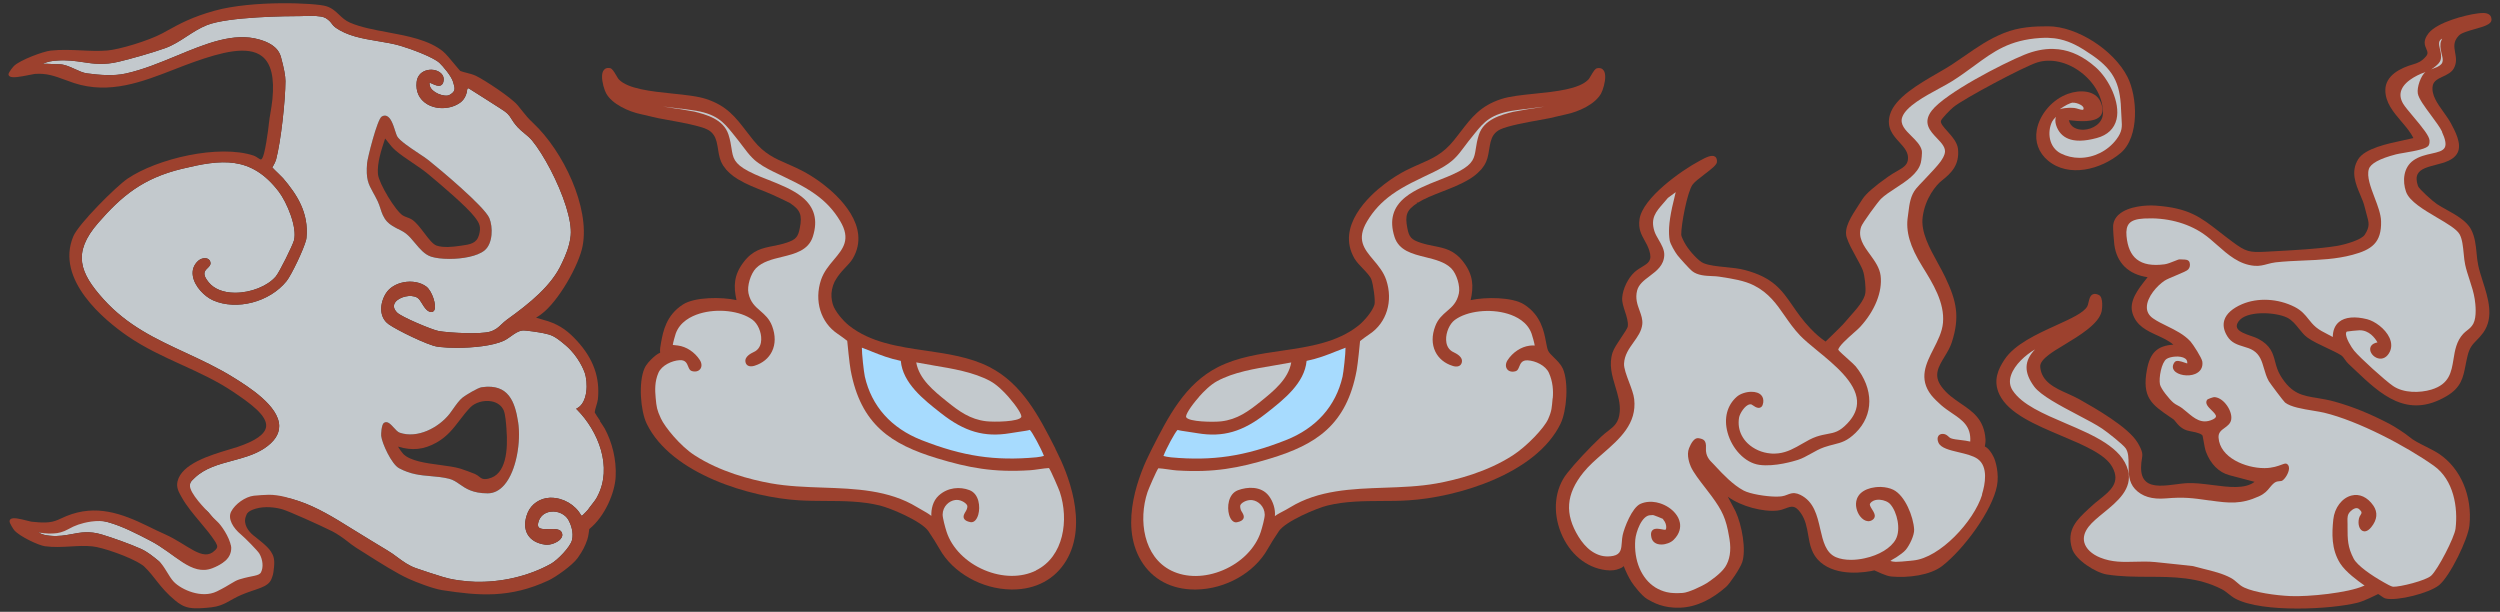 <?xml version="1.0" encoding="UTF-8"?>
<svg id="Layer_1" xmlns="http://www.w3.org/2000/svg" version="1.1" viewBox="0 0 463.03 113.308">
  <rect x="0" y="0" width="463.03" height="113.308" fill="#333333" stroke="none"/>
  <!-- Generator: Adobe Illustrator 29.7.0, SVG Export Plug-In . SVG Version: 2.1.1 Build 138)  -->
  <path d="M136.679,33.021h0Z" style="fill: #fff;"/>
  <polygon points="136.679 33.021 136.679 33.021 136.679 33.021 136.679 33.021" style="fill: #fff;"/>
  <path d="M458.366,5.382c1.65-.46,3.07-.86,3.09-1.72,0-.38-.11-.69-.35-.9-.56-.5-1.6-.36-2.33-.26-2.14.28-7.36,1.6-8.98,3.66-1.08,1.38-.7,2.22-.41,2.9.23.52.38.86-.07,1.39-.82.96-1.54,1.22-2.32,1.45-2.36.67-5.18,2.04-5.2,4.77-.02,2.32,1.5,4.1,2.97,5.83.88,1.03,1.71,2.01,2.22,3.07-.49.12-1.08.25-1.75.39-3.04.64-7.2,1.53-8.45,3.5-1.46,2.32-.49,4.61.37,6.64.34.79.65,1.53.81,2.24.13.56.26,1.03.38,1.44.42,1.48.62,2.16-.36,3.69-.61.96-3.64,1.82-5.12,2.07-3.26.54-7.96.8-11.739,1l-1.45.08c-3.09.17-3.72-.01-6.12-1.78-.91-.67-1.71-1.3-2.45-1.87-3.57-2.78-5.72-4.46-11.889-4.89-1.69-.12-5.01.1-6.76,1.63-.67.59-1.03,1.31-1.08,2.15-.04.58.15,2.83.22,3.43.44,3.41,2.63,5.54,6.17,6.05-.1.12-.2.25-.3.38-1.42,1.79-3.18,4.03-2.51,6.26.71,2.37,2.68,3.26,4.57,4.13,1.05.48,2.13.97,3.01,1.72-2.95.2-4.29,1.48-4.88,4.54-1.01,5.27.88,6.56,4.33,8.91l.56.38c.1.07.23.23.38.42.48.6,1.2,1.51,2.62,1.76,1.81.31,2.23.6,2.4.84.03.08.1.49.16.86.13.75.29,1.69.46,2.12.86,2.3,2.41,3.85,4.38,4.36l4.63,1.22c-1.77,1.38-4.81.98-7.75.6-1.67-.21-3.38-.44-4.9-.35-.58.04-1.22.12-1.89.21-2.05.27-4.37.57-5.58-.52-.63-.56-.93-1.45-.9-2.72.01-.61.08-1.02.14-1.39.15-.89.23-1.38-.77-3.06-1.72-2.92-7.9-6.41-10.87-8.09-.63-.35-1.32-.66-2.05-.99-2.4-1.07-4.88-2.19-5.13-4.96-.08-.83.74-1.59,1.54-2.22.69-.55,1.76-1.2,2.9-1.88,2.86-1.73,6.42-3.88,6.94-6.22.07-.33.36-2.58-.51-3.01-.46-.23-.84-.27-1.14-.12-.5.23-.65.88-.78,1.46-.07.31-.14.6-.24.78-.67,1.18-3.03,2.25-5.75,3.49-3.6,1.64-7.68,3.5-9.57,6.34-1.16,1.75-2.18,3.89-.95,6.47,1.68,3.52,6.68,5.62,11.509,7.66,4.17,1.76,8.12,3.42,9.41,5.8,1.56,2.85-.37,4.39-2.41,6.01-.49.39-.99.79-1.43,1.2l-.51.47c-2.16,2-4.2,3.89-3.12,7.4.66,2.15,4.43,4.48,6.45,4.8,2.59.41,5.22.42,7.76.43,4.48.01,9.12.03,13.529,2.3.46.24.87.56,1.26.87.39.31.79.63,1.26.88,2.53,1.34,7,1.83,11.46,1.83s8.58-.46,11.089-1.06c1.24-.29,3.38-1.38,3.88-1.63.17.08.35.21.54.35.28.2.56.41.89.49,2.14.48,8.04-1,9.86-2.48,2.03-1.65,5.38-8.57,5.63-11.059.55-5.46-1.6-10.54-5.61-13.249-.69-.46-1.6-.92-2.49-1.37-1.16-.58-2.35-1.18-3.05-1.8-.68-.59-2.73-1.91-3.66-2.4-3.61-1.88-6.71-3.14-10.06-4.09-1.24-.35-2.37-.54-3.36-.7-2.73-.44-4.71-.77-6.74-4.09-.56-.92-.8-1.8-1.02-2.64-.41-1.55-.8-3.01-3.16-4.25-.32-.17-.77-.32-1.25-.49-1.06-.37-2.39-.82-2.65-1.57-.11-.31-.03-.67.25-1.09,1.38-2.12,6.91-1.8,9.04-.75.89.44,1.55,1.25,2.18,2.04.5.62.97,1.21,1.56,1.64.92.67,2.28,1.31,3.6,1.93.96.45,1.87.88,2.58,1.31.34.2.58.54.81.88.17.24.34.48.55.68.44.41.87.82,1.3,1.23,4.74,4.49,9.65,9.14,16.959,4.82,2.7-1.6,3.06-3.44,3.51-5.77.11-.55.22-1.12.37-1.73.37-1.51.95-2.11,1.69-2.86.37-.37.78-.8,1.2-1.38,2.04-2.85.92-6.38-.07-9.49-.33-1.04-.65-2.03-.85-2.97-.16-.75-.24-1.54-.31-2.31-.14-1.46-.29-2.96-1.01-4.35-.83-1.6-2.81-2.69-4.55-3.66-.66-.37-1.29-.71-1.8-1.06-.82-.55-3.3-2.78-3.49-3.33-.33-.96-.34-1.7-.04-2.25.51-.94,1.87-1.29,3.32-1.67,1.66-.43,3.38-.87,4.07-2.28.8-1.63-.5-4.03-1.28-5.47-.35-.64-.81-1.28-1.3-1.97-1.16-1.61-2.35-3.27-2.04-4.94.17-.89,1-1.28,1.89-1.7.79-.37,1.62-.76,2.03-1.53.56-1.04.4-1.98.23-2.89-.19-1.1-.36-2.05.67-3.15.47-.51,1.79-.88,2.96-1.21l.01-.01h-0v-0Z" style="fill: #9d412e;"/>
  <path d="M452.276,24.412c.64,1.38.82,2.32.53,2.9-.33.66-1.3.88-2.43,1.13-1.09.24-2.33.52-3.38,1.26-1.89,1.33-2.05,3.87-1.37,5.81.62,1.76,3.22,3.3,5.73,4.78,1.88,1.1,3.65,2.15,4.18,3.08.51.9.64,2.27.77,3.6.07.75.14,1.46.28,2.08.19.88.5,1.83.8,2.75.39,1.19.79,2.43.96,3.58.15.95.41,3.3-.26,4.57-.31.58-.71.9-1.13,1.23-.25.19-.5.4-.74.65-1.26,1.37-1.54,3.07-1.8,4.71-.39,2.37-.75,4.61-4.11,5.62-2.11.63-5.11.67-7.08-.67-1.48-1.01-6.14-5.23-7.22-6.55-.48-.58-1.63-2.4-1.49-3.25.03-.19.12-.26.14-.28.18-.05,2-.24,2.34-.24h.06c1.73,0,2.79,1.38,3.28,2.24-1.14.22-1.33.87-1.35,1.16-.07.73.59,1.55,1.44,1.79.88.25,1.7-.2,2.19-1.2.38-.79.36-1.69-.06-2.61-.78-1.69-2.72-3.07-4.14-3.43-2.26-.57-4.1-.4-5.19.5-.76.62-1.15,1.56-1.17,2.79-.31-.18-.64-.34-.95-.5-.74-.38-1.51-.77-2.14-1.29-.6-.5-1.01-1.02-1.41-1.52-.62-.78-1.26-1.59-2.57-2.26-3.08-1.56-6.81-1.75-9.74-.5-1.77.76-2.91,1.78-3.27,2.94-.29.93-.11,1.94.55,3.0.76,1.23,1.9,1.57,3.01,1.91.64.19,1.24.37,1.78.71,1.26.79,1.62,2.03,2,3.34.23.78.46,1.59.89,2.35.21.37,2.75,3.75,3.01,3.96,1.04.83,3.28,1.2,5.26,1.52.74.12,1.44.24,1.96.36,6.38,1.53,15.239,6.21,20.339,9.83,3.69,2.62,4.5,7.74,4.02,11.659-.2,1.63-3.27,7.57-4.51,8.7-.98.91-5.79,2.11-7.07,2.05-.31-.02-1.29-.58-1.66-.79l-.12-.07c-2.21-1.24-4.81-3.04-5.5-4.33-1.13-2.14-1.14-3.61-1.14-5.84v-.55c0-.15,0-.3-.01-.44-.02-.8-.04-1.38.57-1.96.29-.28,1.04-.88,1.58-.4.61.55.49.73.26,1.11-.11.17-.23.36-.28.61-.24,1.02.04,2.01.64,2.31.29.14.88.24,1.63-.68,1.11-1.37,1.25-2.75.38-4.01-1.08-1.56-2.56-2.24-4.05-1.85-1.76.45-3.14,2.28-3.36,4.44-.26,2.55-.39,5.49,1.27,8.12,1.03,1.63,3.39,3.31,4.28,3.94.12.08.21.15.25.18h0c-.07.02-.14.04-.19.06-2.86,1.29-10.2,2.03-13.559,1.88-2.75-.12-6.59-.67-8.55-1.58-.56-.26-.93-.58-1.31-.92-.33-.29-.68-.6-1.16-.86-1.5-.81-3.32-1.26-5.08-1.69-.65-.16-1.28-.32-1.92-.5-.03,0-3.47-.4-7.03-.75-.69-.07-1.37-.09-2.04-.09-.57,0-1.13.02-1.68.03-2.2.06-4.27.12-6.46-.77-1.56-.63-2.63-1.65-2.93-2.78-.25-.94.01-1.92.78-2.92.67-.87,1.7-1.71,2.79-2.6,2.54-2.07,5.41-4.42,4.52-7.86-1.1-4.23-6.4-6.5-11.52-8.69-4.18-1.79-8.13-3.48-9.85-6.11-.55-.84-.65-1.79-.29-2.83.65-1.92,2.65-3.72,4.44-4.77-2.06,2.15-2.08,4.28-.15,6.9,1.2,1.62,4.83,3.54,8.03,5.22,1.79.94,3.48,1.83,4.57,2.57.95.64,3.86,2.93,4.34,3.64.53.78.53,1.88.53,3.05,0,1.49,0,3.19,1.18,4.47,1.29,1.4,3.17,1.97,5.74,1.75,3.32-.28,4.8-.08,8.04.38h.1c3.6.52,5.8.73,9.08-.76,1.09-.49,1.56-1.06,2.01-1.62.26-.32.51-.62.88-.9.33-.25.75-.28,1.02-.3.18-.01.3-.02.4-.08.54-.32,1.24-1.44,1.27-2.25.02-.48-.2-.73-.38-.85-.22-.15-.49-.05-.98.13-.67.25-1.67.62-3.11.64h-.12c-3.43,0-8.22-1.93-8.46-5.64-.06-.94.49-1.35,1.13-1.81.53-.39,1.08-.79,1.21-1.53.15-.84-.25-1.98-1-2.9-.64-.79-1.43-1.25-2.15-1.27h0c-.16,0-1.21.33-1.33.52-.42.68.25,1.33.84,1.91.41.4.88.86.82,1.18-.04.24-.39.44-.68.57-1.98.88-3.3-.23-4.7-1.41-.29-.24-.58-.49-.88-.72-.26-.2-.55-.36-.83-.51s-.54-.29-.75-.47c-.77-.62-2.37-2.62-2.53-3.42-.25-1.2.28-4.09,1.22-4.72.68-.46,2.57-.68,3.44-.08.31.22.44.52.39.92-.14-.03-.35-.11-.52-.17-.7-.24-1.5-.52-1.84-.05-.53.73-.26,1.28-.05,1.54.67.85,2.6,1.16,3.88.62.98-.41,1.46-1.21,1.33-2.26-.08-.7-1.75-3.26-2.21-3.77-1.21-1.3-2.78-2.07-4.3-2.82-.94-.46-1.83-.89-2.62-1.44-.78-.54-1.16-1.24-1.15-2.09.02-1.9,1.93-4,3.28-4.89.39-.26,1.28-.63,2.15-.99,1.24-.52,2.02-.85,2.24-1.11.3-.34.39-.82.24-1.29-.18-.54-.8-.53-1.25-.54-.18,0-.34,0-.46-.02-.21-.04-.5.07-1.15.34-.55.22-1.24.5-1.75.57-2.32.31-4,0-5.17-.92-1.09-.87-1.71-2.29-1.9-4.33-.1-1.05.07-1.81.49-2.3.49-.56,1.34-.85,2.78-.93,4.05-.22,7.92.77,10.89,2.78.9.61,1.74,1.35,2.63,2.14,2.01,1.78,4.09,3.61,6.92,3.84.92.08,1.68-.13,2.42-.33.47-.12.95-.25,1.47-.31,1.71-.19,3.47-.27,5.17-.34,3-.12,6.1-.25,9.07-1.05,3.53-.94,5.42-2.22,5.31-6.24-.04-1.32-.63-2.88-1.21-4.39-.72-1.9-1.47-3.87-1.06-5.24.31-1.03,1.99-1.95,5.02-2.74.29-.08.84-.17,1.48-.28,2.42-.41,4.29-.78,4.6-1.41.14-.29.16-.55.15-.86-.03-.83-1.27-2.37-3.02-4.45-.79-.94-1.54-1.83-1.86-2.36-.54-.9-.65-1.77-.33-2.58.76-1.94,3.73-3.07,4.45-3.32-.87.7-1.6,2.85-1.42,3.96.16.97,1.27,2.46,2.45,4.05.82,1.11,1.68,2.26,2.06,3.07h-.04v0Z" style="fill: #c3c9cd;"/>
  <path d="M450.696,12.682l-.08.05s-.14.06-.26.1c-.02,0-.04.01-.06.02.14-.09.27-.18.39-.27l.14-.11c.42-.31,1.11-.83,1.25-1.54.12-.63-.03-1.27-.17-1.84-.21-.9-.36-1.54.41-1.94-.02.04-.04.09-.06.14-.1.22-.22.47-.25.81-.06.74.1,1.39.24,1.97.3,1.2.48,1.93-1.54,2.61h-.01Z" style="fill: #c3c9cd;"/>
  <path d="M367.62,82.669c.06-.32.15-.92.12-1.28-.24-3.7-2.34-5.13-4.56-6.64-1.26-.86-2.57-1.75-3.58-3.12-1.55-2.1-.58-3.7.55-5.56.51-.84,1.04-1.71,1.35-2.67,1.55-4.81.84-7.73-1.23-12.089-.4-.84-.87-1.69-1.37-2.6-1.55-2.82-3.16-5.73-2.8-8.5.45-3.5,2.51-5.95,3.53-6.75,1.75-1.38,3.31-2.87,3.02-5.86-.12-1.21-1.1-2.31-1.96-3.28-.68-.76-1.32-1.47-1.21-1.92.1-.43,1.76-2.11,2.34-2.58,1.9-1.55,13.059-7.5,15.509-8.26,2.52-.78,5.52-.11,8.04,1.79,2.64,1.99,4.18,4.85,4.12,7.66-.04,1.81-1.86,2.96-3.6,3.02-1.15.03-2.42-.41-2.71-1.77,1.79.21,4.89.51,5.9-.86.45-.62.44-1.48-.04-2.56-.95-2.13-3.78-2.26-6.01-1.47-2.88,1.02-5.26,3.77-5.79,6.68-.4,2.21.34,4.24,2.07,5.69,3.84,3.22,9.79,1.68,13.449-1.39,3.55-2.99,3.12-10.47,1.28-14.099-2.53-4.99-9.38-9.37-14.669-9.38h-.02c-2.58,0-5.34.1-8.23,1.26-2.76,1.11-4.9,2.6-7.18,4.18-.79.55-1.6,1.11-2.44,1.66-.72.47-1.63,1-2.59,1.55-3.53,2.04-7.92,4.57-8.86,7.69-.72,2.43.58,3.86,1.74,5.13.92,1.01,1.79,1.97,1.57,3.32-.16.98-.95,1.43-2.05,2.06-.47.27-1,.58-1.56.97-2.55,1.79-4.16,3.19-4.79,4.18-.2.32-.41.63-.61.94-1.54,2.37-2.88,4.41-2.31,6.19.35,1.1,1.1,2.46,1.76,3.66.5.91.97,1.76,1.21,2.39.38.99.59,3.24.48,4.2-.16,1.34-1.68,3.05-2.91,4.42-.36.41-.7.79-.98,1.13-.32.39-1.61,1.65-2.56,2.57-.37.36-.7.68-.92.89-.97-.66-1.81-1.39-2.78-2.4-1.44-1.5-2.44-2.95-3.32-4.23-2.02-2.92-3.61-5.23-8.85-6.62-1.09-.29-2.36-.42-3.6-.54-1.54-.15-3-.3-4.06-.73-.92-.37-2.61-2.29-3.25-3.35-.4-.65-.86-1.55-.87-1.96-.03-1.74,1.1-7.85,2.1-9.24.34-.48,1.27-1.19,2.17-1.88,1.42-1.08,2.3-1.78,2.34-2.3.04-.49-.08-.82-.36-1.01-.61-.39-1.71.16-2.69.7l-.22.12c-3.24,1.72-10.52,6.82-11.069,10.8-.25,1.78.34,2.83.96,3.94.31.55.62,1.12.84,1.81.61,1.89-.16,2.35-1.32,3.05-.43.26-.93.56-1.38.96-1.23,1.11-2.2,3.12-2.31,4.78-.05.78.23,1.63.52,2.53.31.94.62,1.9.52,2.74-.04.34-.66,1.26-1.21,2.07-.67,1-1.36,2.03-1.6,2.76-.74,2.23-.1,4.35.52,6.4.47,1.57.92,3.05.8,4.59-.16,2.03-1.05,2.71-2.18,3.58-.41.31-.83.64-1.27,1.06-2.43,2.32-4.73,4.78-6.3,6.76-2.3,2.88-2.73,7.12-1.13,11.05,1.57,3.86,4.67,6.44,8.28,6.89,1.1.14,1.89,0,2.5-.25.31-.13.54-.2.83-.49.48,1.18.95,2.14,1.45,2.93.32.51,1.86,2.57,2.93,3.19s2.94,1.69,6.05,1.58,5.98-1.6,8.57-3.89c.61-.54,2.54-3.31,2.95-4.53.76-2.26-.02-6.82-1.24-9.44l-1.43-2.7c2.49,1.83,6.6,2.86,9.2,2.57.6-.07,1.11-.25,1.55-.42,1.06-.39,1.7-.63,2.77.88.88,1.25,1.13,2.68,1.37,4.07.3,1.76.62,3.58,2.23,5,3.11,2.74,8.3,1.95,10.04,1.55.36.13,2.08,1.05,3.14,1.14,3.08.28,7.18-.22,9.42-1.96,3.97-3.08,9.26-10.23,10.14-14.849.42-2.22-.23-4.53-.61-5.31-.36-.73-.93-1.64-1.66-1.98l.02-.01h0Z" style="fill: #9d412e;"/>
  <path d="M383.949,19.022c.34-.02.96.12,1.44.41.16.09.28.19.37.3.12.13.17.26.15.39-.02.18-.08.2-.12.21-.03,0-.09.02-.11.01-.19,0-.47-.08-.73-.16-.27-.08-.55-.17-.8-.19-.22-.02-.44-.03-.67-.03h-.2c-.47.01-1.15.07-1.79.27.93-.66,1.9-1.19,2.46-1.23v.02h0Z" style="fill: #c3c9cd;"/>
  <path d="M367.12,91.609c-1.54,4.97-7.84,11.71-12.729,12.19l-.64.07c-.9.1-2.28.2-2.64.19s-.76-.08-.99-.16c.33-.28.7-.42,1.11-.69.66-.45,1.35-.91,1.75-1.39.67-.81,1.6-2.68,1.54-3.76-.13-2.35-1.67-6.29-3.88-7.36-.62-.3-1.42-.48-2.27-.51-.35,0-.69,0-1.04.05-1.12.13-2.08.53-2.71,1.11-.31.29-.54.64-.69,1.03-.43,1.15-.02,2.46.58,3.24.43.56.95.88,1.46.91.26.02.53-.05.77-.2.26-.16.42-.36.47-.6.11-.46-.19-.92-.47-1.37-.32-.51-.52-.86-.37-1.1.31-.48.85-.64,1.25-.69.18-.02.37-.03.56-.01.38.03.77.12,1.11.27.35.15.64.35.84.59,1.25,1.44,1.97,4.64.99,6.46-.86,1.6-3.09,2.96-5.8,3.53-.21.04-.42.08-.62.12-.42.07-.83.11-1.24.14-.21.01-.39.03-.62.02-.53,0-1.04-.04-1.5-.12-.48-.08-.92-.21-1.3-.37-1.9-.82-2.39-2.96-2.91-5.22-.57-2.5-1.17-5.08-3.67-6.32-.38-.19-.73-.29-1.06-.32-.22-.02-.43,0-.66.05-.25.06-.48.14-.73.24-.3.12-.62.24-1,.29-.29.04-.66.06-1.12.06-1.85-.02-4.74-.49-5.94-1.12-1.98-1.04-3.95-3.14-5-4.27-.17-.19-.32-.34-.44-.47l-.23-.24c-.66-.65-1.41-1.4-1.32-2.89.09-1.46-.45-1.67-1.35-1.83-.79-.15-1.41.92-1.78,1.85-.52,1.31.13,2.96.34,3.44.47,1.06,1.61,2.54,2.72,3.97.41.53.8,1.04,1.14,1.5,1.93,2.64,2.66,4.1,3.22,7.51l.07.41c.36,2.19.02,3.91-.78,5.15s-2.78,2.6-3.45,3.03-3.32,1.74-4.43,1.8-2.06.07-2.98-.15c-.75-.18-1.44-.47-2.08-.86-2.6-1.62-4.03-5.01-3.73-8.84.11-1.38,1.19-4.55,2.83-4.55h.13c.08-.02.17-.03.18-.03.08,0,.25.03.26.03.16.05,1.57.59,1.71.68.01.02.03.05.05.08.02.04.04.08.09.15.32.34.54.99.48,1.46-.02.17-.07.28-.14.33,0,0-.04.02-.12,0-.08,0-.16-.01-.26-.03l-.26-.05c-.14-.03-.29-.05-.43-.07-.13-.02-.26-.03-.39-.04-.19,0-.36,0-.51.04-.11.03-.21.07-.3.13-.2.13-.33.33-.38.59-.03.13-.03.27-.02.42,0,.12.03.26.06.41.18.85.85,1.33,1.85,1.33h.04c.82-.01,1.71-.35,2.22-.85,1.23-1.21,1.32-2.4,1.17-3.19-.06-.3-.16-.61-.3-.9-.14-.28-.32-.56-.53-.81-.68-.84-1.71-1.52-2.84-1.88-.46-.15-.92-.24-1.38-.27-.24-.02-.47-.02-.7,0-.55.03-1.07.16-1.55.37-1.58.71-2.99,4.42-3.29,5.78-.1.44-.13.89-.16,1.32-.09,1.25-.17,2.24-1.57,2.53-.35.07-.7.11-1.04.11h-.02c-.56,0-1.11-.09-1.63-.28-.5-.18-.99-.44-1.46-.78-.22-.16-.44-.34-.65-.54-.4-.37-.79-.81-1.15-1.31-.17-.24-.34-.48-.49-.73-2.61-4.23-2.34-7.9.88-11.899,1-1.25,2.33-2.41,3.62-3.53,3.11-2.71,6.32-5.51,5.8-10.08-.1-.89-.53-2.02-.94-3.11-.48-1.27-.98-2.59-.94-3.45.08-1.61.94-2.8,1.76-3.95.76-1.06,1.48-2.06,1.62-3.34.09-.89-.2-1.69-.51-2.55-.4-1.1-.82-2.24-.45-3.69.29-1.15,1.28-1.9,2.32-2.68,1.3-.98,2.64-1.99,2.71-3.88.04-.99-.51-1.94-1.04-2.85-.33-.56-.63-1.09-.79-1.6-.75-2.42.27-3.58,1.68-5.19.27-.31.54-.62.82-.96l1.45-1.07c-.04.18-.09.36-.13.54-.18.74-.37,1.51-.54,2.29-.31,1.45-.49,2.63-.55,3.69-.05.88-.02,1.66.1,2.39.11.71,1.01,2.21,1.44,2.77.38.5,2.26,2.58,2.7,2.93,1.03.82,2.46.89,3.73.94.49.02.96.04,1.36.11l.29.05c2.03.31,4.34.67,6.1,1.57,2.75,1.4,4.17,3.44,5.67,5.6.84,1.21,1.71,2.46,2.86,3.67.8.84,1.96,1.79,3.19,2.8,3.18,2.6,7.14,5.85,7.36,9.27.09,1.47-.49,2.86-1.79,4.22-1.46,1.54-2.39,1.71-3.69,1.95-.58.11-1.23.23-2.02.49-.91.31-1.76.8-2.66,1.32-1.35.78-2.74,1.59-4.42,1.78-.25.03-.49.04-.74.05-.23,0-.46,0-.69-.03-.79-.07-1.56-.26-2.29-.58-.72-.32-1.37-.74-1.91-1.25-.48-.45-.86-.96-1.15-1.52-.51-1-.68-2.11-.49-3.28.12-.74,1.08-2.31,1.97-2.46.11-.02.22-.02.32.01.04.01.15.09.24.15.29.2.7.48,1.08.49.22,0,.43-.08.58-.24.15-.17.24-.41.29-.75.07-.54-.04-.99-.35-1.34-.39-.44-1.07-.67-1.92-.65-.48.01-.97.1-1.43.26-.48.16-.89.39-1.2.66-1.8,1.58-2.42,3.99-1.71,6.61.82,3.03,3.22,5.62,5.87,6,2.87.41,6.52-.72,7.13-.91.84-.26,1.62-.71,2.46-1.17.78-.44,1.59-.89,2.45-1.19.68-.23,1.27-.38,1.79-.51,1.42-.36,2.45-.62,4.02-2.15,3.38-3.31,3.39-8.13.02-12.3-.21-.26-.75-.75-1.38-1.31-.66-.59-1.77-1.58-1.85-1.77.06-.66,1.72-2.12,2.81-3.09.54-.47,1-.88,1.26-1.17,2.72-2.97,4.13-6.5,3.77-9.46-.18-1.48-1.09-2.72-1.96-3.93-1.19-1.62-2.31-3.16-1.64-5.15.24-.7,3.05-4.54,3.66-5.15.67-.66,1.65-1.3,2.69-1.98,1.96-1.27,4.18-2.71,4.69-4.69.11-.43.29-1.81.18-2.31-.23-.99-1.08-1.83-1.9-2.64-1.13-1.12-2.21-2.18-1.7-3.56.73-1.96,4.14-3.81,6.89-5.3.92-.5,1.79-.97,2.43-1.38,1.5-.96,2.77-1.89,4-2.79,3.63-2.66,6.49-4.77,12.229-5.15.49-.03.97-.04,1.43-.03.78.02,1.51.11,2.22.27,2.07.46,3.82,1.47,5.97,2.95,4.44,3.06,5.24,5.79,5.38,10.749.01.41.04.77.06,1.11.1,1.36.16,2.26-.97,3.75-1.61,2.12-4.15,3.39-6.79,3.4h-.02c-1.22,0-2.38-.27-3.45-.8-2.23-1.12-2.59-3.93-1.64-5.9.12-.24.38-.56.72-.9-.16.44-.15.94.01,1.5.04.15.1.3.17.47.5,1.15,1.35,1.9,2.54,2.24.15.04.31.08.46.11.4.07.83.11,1.29.1.9-.01,1.91-.17,3.09-.49,1.99-.53,3.25-1.74,3.66-3.48.72-3.08-1.41-7.46-3.86-9.62-2.22-1.96-4.47-3.05-6.88-3.33-.34-.04-.7-.06-1.05-.07-1.69-.03-3.45.33-5.29,1.08-3.99,1.62-14.639,7.11-17.149,10.35-1.74,2.26-.3,3.78.97,5.11.91.95,1.76,1.85,1.41,2.92-.32.96-.88,1.65-1.99,2.88-.67.74-1.32,1.42-1.89,2.02-.57.59-1.06,1.1-1.37,1.48-1.07,1.27-1.27,2.96-1.44,4.31-.04.3-.07.58-.11.84-.44,2.78.36,5.57,2.69,9.32,1.94,3.13,4.15,6.68,3.81,10.42-.15,1.69-.97,3.29-1.76,4.84-1.37,2.69-2.79,5.48-.41,8.55.43.55,1.33,1.42,1.84,1.86.65.56,1.34,1.03,2,1.48,1.91,1.29,3.56,2.41,3.38,5.26-.52-.13-1.14-.2-1.74-.28-.71-.08-1.38-.16-1.85-.33-.14-.05-.26-.16-.41-.29-.24-.22-.54-.49-1.01-.52-.49-.03-.75.18-.88.36-.22.31-.21.79.01,1.28.45.98,2.05,1.36,3.74,1.76,1.3.31,2.65.63,3.49,1.22,2.05,1.43,1.4,4.75.82,6.6l.04.02h0l-0.0.001Z" style="fill: #c3c9cd;"/>
  <path d="M289.423,68.23c-.34-.77-1.02-1.43-1.61-2.01-.47-.46-.91-.88-1.08-1.27-.16-.36-.27-.92-.39-1.57-.37-1.99-.93-4.99-4.06-6.99-2.19-1.4-7.2-1.4-9.9-.8.57-2.54.5-4.65-1.33-7.05-1.7-2.23-3.44-2.57-5.46-2.97-.79-.16-1.61-.32-2.48-.61-1.72-.57-2.14-1.03-2.46-2.73-.47-2.43-.11-3.34,1.86-4.63l-.14-.21.22.16c1.2-.77,2.79-1.39,4.48-2.05,1.72-.67,3.51-1.37,5.01-2.28l.07-.04c.23-.14.46-.3.72-.48l.08-.05c.2-.15.39-.31.57-.47l.06-.05s.06-.05.09-.08c.17-.16.33-.33.49-.49l.05-.05s.07-.07.1-.1c.16-.18.3-.38.47-.62.02-.03.05-.06.07-.09.16-.26.31-.53.42-.8.16-.38.29-.81.39-1.36.05-.24.09-.48.12-.71l.03-.16c.16-1,.31-1.94.83-2.69.3-.43.69-.75,1.2-1,1.44-.69,4.86-1.31,7.36-1.76.68-.12,1.29-.23,1.78-.33.36-.07.93-.21,1.5-.35.57-.14,1.14-.28,1.52-.35,2.4-.48,5.48-1.91,6.55-3.9.33-.62.78-2.06.75-3.16-.01-.42-.09-.76-.24-1.01-.06-.1-.13-.19-.21-.26-.17-.16-.39-.24-.64-.25-.13,0-.26,0-.4.03-.37.07-.69.58-1.14,1.35l-.08.13c-.14.24-.29.5-.4.61-1.7,1.78-6.06,2.23-9.91,2.62-2.4.25-4.67.48-6.25,1-3.83,1.26-5.47,3.39-7.53,6.08-.39.51-.79,1.03-1.23,1.57-2.02,2.51-4.01,3.38-6.31,4.38-.3.13-.6.26-.91.4-.21.1-.43.19-.65.3-.35.16-.7.33-1.07.52-.24.12-.48.25-.73.39-.33.19-.68.39-1.06.63-.34.21-.69.44-1.07.71-.36.25-.71.5-1.08.79-2.82,2.15-8.99,7.8-5.52,13.769.35.6.95,1.22,1.52,1.82.67.7,1.36,1.42,1.6,2.04.33.86.79,3.96.57,4.69-.36,1.19-1.83,2.96-2.97,3.87-3.99,3.16-9.18,3.92-14.199,4.65-4.02.58-8.19,1.19-11.79,3.02-6.13,3.1-9.24,9.22-12.249,15.139l-.26.52c-1.92,3.76-5.93,13.259-1.75,20.209,2.07,3.45,5.6,5.34,9.96,5.34h.22c5.46-.08,10.79-3.09,13.259-7.49.55-.97,1.25-2.09,2.08-3.32,1.26-1.85,7.01-4.26,9-4.75,3.32-.81,6.74-.82,10.05-.84,1.62,0,3.3-.01,4.95-.12,8.82-.54,23.599-4.77,28.179-14.209,1.13-2.34,1.55-7.62.4-10.23h-.02l0.0 0Z" style="fill: #9d412e;"/>
  <path d="M222.076,73.489c.84-.95,2.1-2.23,3.37-2.91,3.04-1.65,6.91-2.29,10.649-2.91,1.07-.18,2.08-.35,3.06-.54-.54,3.1-3.26,5.29-5.7,7.26-2.23,1.79-4.31,3.31-7.27,3.65-1.48.17-6.05.1-6.49-.77-.19-.38.83-2,2.39-3.77l-.01-.01h0Z" style="fill: #c3c9cd;"/>
  <path d="M218.086,79.619c.31.11,1,.21,2.09.37.52.08,1.09.16,1.62.25,4.71.79,8.39-.27,12.7-3.67l.17-.13c3.1-2.44,6.96-5.47,7.33-9.6,2.15-.45,3.68-1.05,5.43-1.75.56-.22,1.15-.46,1.78-.69.02,1.05-.37,4.57-.55,5.36-1.26,5.49-4.9,9.56-10.52,11.77-7.6,2.99-13.559,3.88-21.239,3.18-.64-.06-1.14-.18-1.41-.26.5-1.35,2.14-4.38,2.61-4.82l-.01-.01h0Z" style="fill: #a7dbfe;"/>
  <path d="M287.563,73.769c-.16,1.72-.12,2.25-.84,3.87-.72,1.63-3.92,5.01-6.54,6.7-4.74,3.07-10.39,4.53-14.129,5.2-3.12.56-6.43.68-9.62.79-6.01.21-12.22.42-17.459,3.62-.25.16-.54.31-.83.48-.61.34-1.48.74-2.02,1.16.12-1.25-.31-2.7-1.14-3.77-1.41-1.82-3.96-1.68-5.71-1.02-1.81.69-2.04,3.12-1.63,4.55.28.97.84,1.5,1.45,1.38.67-.13,1.06-.36,1.21-.7.19-.45-.11-.94-.36-1.33-.1-.16-.26-.51-.25-.99s1.16-1.22,2.24-1.08c1.1.15,2.28,1.15,2.31,2.69.01.61-.47,2.39-.74,3.22-.98,2.99-3.59,5.63-6.98,7.06-3.33,1.41-6.83,1.44-9.58.09-5.17-2.54-6.13-9.39-4.41-14.549.18-.55,1.63-3.9,2-4.41.35,0,1.14.12,1.85.21.62.09,1.21.17,1.55.19,6.91.45,11.579-.46,17.309-2.2,8.51-2.58,14.159-6.21,16.029-16.349.22-1.2.57-4.76.63-5.41.29-.25,1.38-1.04,1.78-1.3,3.14-2.09,4.37-6.11,3.07-10-.5-1.5-1.46-2.64-2.39-3.74-1.7-2.02-3.17-3.77-1.15-7.15,1.18-1.98,2.65-3.55,4.6-4.96.54-.39,1.13-.77,1.81-1.17.54-.32,1.15-.65,1.86-1.02l.11-.05c.63-.32,1.27-.64,1.93-.95l.35-.17c.58-.28,1.16-.55,1.75-.84.32-.16.6-.3.88-.45.72-.38,1.32-.75,1.84-1.13.28-.21.52-.39.73-.58.13-.12.26-.24.39-.37.64-.63,1.14-1.29,1.77-2.14.43-.57.92-1.23,1.55-1.99l.37-.46c1.67-2.05,2.98-3.67,7.52-4.27.87-.11,1.48-.2,1.91-.25v.02l.27-.04c.05,0,.47-.06.83-.11.28-.04.52-.07.56-.07.64-.1,1.22-.16,1.77-.22-.77.13-1.62.26-2.53.4h-.09c-.26.05-1.6.26-1.94.34-.3.07-1.2.21-1.23.22-2.14.54-5.39,1.36-6.32,4.26-.32,1-.45,1.82-.56,2.55-.27,1.73-.43,2.77-3.09,4.2-.34.18-.71.36-1.09.53l-.12.06c-.35.16-.7.31-1.07.46l-.23.09c-.28.11-.56.23-.87.35l-.31.12c-2.23.88-4.54,1.8-6.23,3.15-2.36,1.88-3.03,4.3-2.05,7.38.81,2.55,3.31,3.16,5.73,3.76,1.78.44,3.61.89,4.8,2.09.99,1.01,1.68,3.3,1.39,4.64-.36,1.68-1.25,2.46-2.2,3.27-.82.71-1.67,1.44-2.17,2.78-.66,1.72-.65,3.36.02,4.73.6,1.24,1.74,2.18,3.18,2.62.07.03.74.27,1.25,0,.23-.12.39-.33.46-.61.27-1.05-.98-1.65-1.58-1.95-.1-.05-.18-.09-.23-.12-.86-.54-1.07-1.46-1.09-2.13-.05-1.39.65-2.99,1.62-3.7,2.26-1.66,6.48-2.15,9.81-1.13,1.58.48,3.63,1.51,4.4,3.68.14.39.52,1.73.58,2.2-.26-.03-.58-.02-.81.01l-.17.02c-1.55.2-3.1,1.23-4.04,2.67-.39.6-.42,1.24-.08,1.69.33.43.95.56,1.6.35.34-.11.48-.46.63-.83.24-.6.51-1.22,1.56-1.17,1.46.07,3.33.96,3.94,2.32.73,1.62.84,3.31.71,4.72l-.03-.01h0Z" style="fill: #c3c9cd;"/>
  <path d="M195.477,83.099c-3.01-5.92-6.13-12.03-12.249-15.139-3.6-1.83-7.76-2.43-11.79-3.02-5.02-.73-10.21-1.49-14.199-4.65-1.14-.91-2.61-2.68-2.97-3.87-.103-.342-.331-1.178-.27-2.071.069-1.014.458-2.101.84-2.619.347-.613.93-1.34,1.6-2.04.58-.6,1.18-1.23,1.52-1.82,3.47-5.97-2.71-11.62-5.54-13.779-.36-.27-.71-.53-1.1-.8-.35-.24-.7-.47-1.08-.71-.35-.22-.69-.42-1.03-.61-.25-.14-.49-.27-.73-.39-.36-.19-.72-.36-1.07-.52-.22-.1-.44-.2-.65-.3-.31-.14-.62-.27-.91-.4-2.3-1-4.29-1.87-6.31-4.38-.44-.54-.84-1.07-1.23-1.57-2.07-2.7-3.7-4.83-7.53-6.08-1.58-.52-3.85-.75-6.25-1-3.85-.4-8.21-.85-9.91-2.62-.11-.11-.27-.38-.4-.61l-.08-.13c-.45-.77-.77-1.27-1.14-1.35-.14-.03-.28-.04-.4-.03-.25.01-.47.1-.64.25-.08.07-.15.16-.21.26-.15.25-.23.59-.24,1.01-.03,1.1.42,2.54.75,3.16,1.07,1.99,4.15,3.41,6.55,3.9.38.08.95.22,1.51.35.57.14,1.14.28,1.5.35.49.1,1.1.21,1.78.33,2.5.45,5.92,1.07,7.36,1.76.51.24.9.57,1.2,1,.53.75.67,1.69.84,2.71l.02.14c.04.24.08.48.12.71.11.55.23.98.39,1.36.12.27.26.54.42.8.02.03.04.06.11.14.13.2.27.39.43.58.03.04.06.07.1.1l.05.05c.16.17.31.34.49.49.03.03.06.05.09.08l.06.05c.19.16.37.32.57.47l.12.08c.22.16.44.31.67.45l.07.04c1.5.91,3.28,1.61,5.01,2.28,1.69.66,4.56,2.1,4.56,2.1,1.96,1.29,2.33,2.2,1.86,4.63-.33,1.7-.74,2.15-2.46,2.73-.87.29-1.69.45-2.48.61-2.02.4-3.76.74-5.46,2.97-1.84,2.4-1.9,4.5-1.33,7.05-2.7-.6-7.72-.6-9.9.8-3.13,2-3.69,5-4.06,6.99-.12.65-.26,1.39-.18,1.95,0,0-.59.23-1.29.89-.61.57-1.27,1.24-1.61,2.01-1.15,2.61-.73,7.89.4,10.23,4.58,9.44,19.359,13.669,28.179,14.209,1.65.1,3.33.11,4.95.12,3.31.01,6.73.03,10.05.84,1.99.48,7.73,2.9,9,4.75.83,1.23,1.53,2.35,2.08,3.32,2.47,4.4,7.81,7.41,13.259,7.49h.22c4.35,0,7.88-1.89,9.96-5.34,4.18-6.95.17-16.449-1.75-20.209l-.26-.52.02-.01h0l0-0Z" style="fill: #9d412e;"/>
  <path d="M172.738,67.66c3.74.62,7.61,1.27,10.649,2.91,1.26.68,2.53,1.96,3.37,2.91,1.55,1.77,2.58,3.39,2.39,3.77-.44.87-5.0.94-6.49.77-2.96-.34-5.04-1.85-7.29-3.67-2.41-1.94-5.14-4.14-5.67-7.23.98.19,1.99.36,3.06.54h-.02Z" style="fill: #c3c9cd;"/>
  <path d="M161.408,65.09c1.76.7,3.28,1.3,5.43,1.75.37,4.13,4.22,7.16,7.33,9.6l.17.13c4.31,3.39,7.99,4.45,12.7,3.67.53-.09,1.09-.17,1.61-.25,1.09-.16,1.78-.26,2.09-.37.47.43,2.1,3.47,2.61,4.82-.27.08-.77.2-1.41.26-7.68.7-13.629-.19-21.239-3.18-5.63-2.21-9.27-6.28-10.52-11.77-.18-.79-.57-4.31-.55-5.36.64.24,1.22.47,1.78.69v.01h0Z" style="fill: #a7dbfe;"/>
  <path d="M136.879,33.021" style="fill: none; stroke: #000; stroke-linecap: round; stroke-linejoin: round; stroke-width: .5px;"/>
  <path d="M191.887,105.668c-2.75,1.35-6.25,1.32-9.58-.09-3.39-1.43-6-4.07-6.98-7.06-.27-.83-.75-2.61-.74-3.22.03-1.54,1.21-2.53,2.31-2.69.11-.02.22-.02.32-.02.91,0,1.8.67,1.92,1.04s-.15.89-.25,1.05c-.25.39-.55.88-.36,1.33.15.34.54.57,1.21.7.62.12,1.17-.41,1.45-1.38.41-1.43.17-3.86-1.63-4.55-1.75-.67-4.01-.54-5.71,1.02-1.09,1-1.4,2.56-1.35,3.75-.54-.42-1.21-.8-1.82-1.14-.29-.16-.58-.32-.83-.48-5.24-3.2-11.45-3.41-17.459-3.62-3.2-.11-6.5-.23-9.62-.79-3.76-.68-9.44-2.14-14.189-5.24-2.59-1.69-5.44-5.17-6.18-6.79-.74-1.62-.8-2.07-.96-3.79-.13-1.41-.2-3.04.52-4.67.61-1.36,2.48-2.24,3.94-2.32,1.06-.05,1.32.57,1.56,1.17.15.37.29.71.63.83.65.22,1.27.08,1.6-.35.34-.44.31-1.09-.08-1.69-.94-1.45-2.49-2.47-4.04-2.67l-.17-.02c-.23-.03-.54-.07-.79-.09.06-.47.42-1.73.55-2.12.78-2.16,2.82-3.19,4.4-3.68,3.33-1.02,7.55-.53,9.81,1.13.98.72,1.68,2.31,1.62,3.7-.02.68-.23,1.59-1.09,2.13-.05.03-.13.07-.23.12-.6.29-1.85.9-1.58,1.95.07.28.23.49.46.61.51.26,1.18.02,1.24,0,1.45-.45,2.59-1.39,3.19-2.63.67-1.37.67-3.01.02-4.73-.51-1.34-1.36-2.07-2.17-2.78-.95-.82-1.84-1.59-2.2-3.27-.29-1.33.4-3.63,1.39-4.64,1.19-1.21,3.02-1.66,4.8-2.09,2.42-.59,4.91-1.21,5.73-3.76.98-3.08.31-5.49-2.05-7.38-1.69-1.35-4-2.26-6.23-3.15l-.34-.13c-.28-.11-.57-.23-.84-.34l-.23-.09c-.37-.15-.72-.3-1.07-.46l-.12-.06c-.38-.17-.75-.35-1.09-.53-2.66-1.42-2.82-2.47-3.09-4.2-.11-.72-.24-1.55-.56-2.55-.94-2.9-4.18-3.72-6.35-4.27,0,0-.9-.14-1.21-.21-.34-.08-1.68-.28-1.94-.32h-.09c-.92-.15-1.76-.28-2.54-.41.56.06,1.14.13,1.78.22.03,0,.28.04.56.07.37.05.79.1.86.11h.18c.43.06,1.05.15,1.97.27,4.54.6,5.85,2.22,7.52,4.27l.37.46c.63.77,1.12,1.42,1.55,1.99.63.84,1.13,1.5,1.78,2.15.12.12.25.24.38.36.21.18.44.37.73.57.52.38,1.12.75,1.84,1.13.27.15.56.29.88.45.59.29,1.17.57,1.75.84l.35.17c.65.32,1.3.63,1.93.95l.11.05c.71.37,1.32.7,1.88,1.03.66.39,1.25.77,1.79,1.16,1.96,1.4,3.42,2.98,4.6,4.96,2.02,3.38.55,5.13-1.15,7.15-.93,1.1-1.88,2.24-2.39,3.74-1.3,3.89-.07,7.9,3.07,10.0.4.27,1.49,1.05,1.78,1.3.06.64.41,4.21.63,5.41,1.87,10.13,7.52,13.769,16.029,16.349,5.74,1.74,10.41,2.66,17.309,2.2.34-.02.93-.1,1.55-.19.71-.1,1.5-.21,1.85-.21.37.51,1.81,3.86,2,4.41,1.72,5.16.77,12.009-4.41,14.549l.01.02h0Z" style="fill: #c3c9cd;"/>
  <path d="M95.971,78.22c.53,3.52-.29,8.95-2.55,11.579-.9,1.04-1.94,1.57-3.09,1.57-2.78,0-4.06-.89-5.18-1.67-.63-.44-1.22-.85-2.01-1.04-1.16-.28-2.26-.38-3.33-.47-1.95-.17-3.78-.33-5.91-1.48-1.38-.74-3.16-4.62-3.3-5.99-.03-.3.05-2.08.5-2.39.64-.45,1.26.25,1.82.86.37.41.75.83,1.11.95,3.32,1.14,7.24-.95,9.25-3.51.18-.23.38-.52.6-.83.57-.81,1.21-1.72,1.84-2.2.54-.41,2.74-1.78,3.56-1.9l.01.01c4.9-.69,6.1,2.72,6.68,6.51h0ZM90.441,88.65c3.33-.69,3.67-5.37,3.36-9.18v-.1c-.07-.92-.2-2.63-.5-3.34-.38-.89-1.2-1.5-2.29-1.7-1.4-.26-3.02.21-3.92,1.14-.73.76-1.35,1.57-1.95,2.35-1.19,1.56-2.32,3.03-4.26,4.13-2.35,1.33-4.51,1.57-7.16.77.25.45.79,1.18.98,1.37,1.31,1.3,4.22,1.69,6.78,2.03,1.42.19,2.76.37,3.8.68.46.14,2.24.79,2.68.98.33.15.57.33.78.5.43.34.73.58,1.7.38v-.01h-0Z" style="fill: #9d412e;"/>
  <path d="M90.631,40.392c.68,1.63.68,4.7-.89,5.99-1.33,1.09-4.09,1.57-6.51,1.57-1.32,0-2.54-.15-3.37-.41-1.23-.4-2.13-1.48-3-2.53-.55-.66-1.06-1.27-1.63-1.72-.44-.35-.97-.62-1.49-.89l-.01.02c-.73-.39-1.5-.78-2.05-1.39-.69-.76-.97-1.61-1.23-2.43-.14-.43-.28-.87-.48-1.29-.32-.67-.61-1.19-.87-1.66-.88-1.6-1.36-2.48-1.11-5.47.07-.84,1.85-8.06,2.71-8.59.31-.19.61-.23.9-.12.81.31,1.25,1.71,1.61,2.84.13.38.24.74.33.91.44.81,2.37,2.1,3.92,3.13.76.5,1.47.98,1.93,1.34,2.01,1.6,10.33,8.55,11.239,10.7h0l0-0ZM88.711,43.552c.44-1.56.1-2.21-.83-3.41-1.51-1.94-6-5.73-8.16-7.55l-.24-.2c-.95-.81-2.05-1.55-3.12-2.27-1.15-.77-2.24-1.51-3.17-2.32-.54-.47-.94-.99-1.33-1.49-.17-.22-.34-.44-.53-.66-.67,1.98-1.52,4.59-1.33,6.6.16,1.7,3.27,6.85,4.62,7.66.23.14.48.23.74.33.34.12.69.25,1.03.49.74.52,1.46,1.47,2.16,2.39.8,1.06,1.62,2.15,2.35,2.38,1.26.4,2.91.23,4.21.04l.37-.05c1.56-.22,2.79-.4,3.23-1.94h0Z" style="fill: #9d412e;"/>
  <path d="M106.94,75.94l-.23-.23.28-.16c1.84-1.05,1.98-4.63,1.27-6.63-.11-.29-1.08-2.89-3.44-4.92-2.16-1.85-2.7-1.97-4.16-2.29-.7-.15-3.34-.56-3.86-.5-.8.08-1.46.56-2.16,1.06-.44.31-.89.64-1.38.86-2.03.92-5.64,1.29-8.7,1.29-1.11,0-2.15-.05-3.01-.15-.22-.02-.42-.05-.61-.08-1.72-.26-7.48-3.07-8.96-4.14-1.84-1.32-1.65-3.88-.51-5.71.64-1.03,1.84-1.78,3.28-2.06,1.56-.3,3.13,0,4.2.79,1.08.8,1.99,3.57,1.46,4.43-.1.15-.38.47-.98.17-.54-.27-.9-.86-1.25-1.43-.29-.48-.57-.93-.91-1.12-1.22-.69-3.31-.12-4.03.82-.46.6-.36,1.27.31,1.95.79.81,6.48,3.2,7.69,3.42,1.99.35,7.76.64,9.51.12,1.04-.31,1.55-.8,2.14-1.36.31-.29.63-.59,1.04-.89,4.18-2.99,8.29-6.32,10.12-10.4l.16-.34c.46-.98,1.3-2.8,1.49-4.84.13-1.42-.22-3.3-.85-5.33-1.39-4.46-4.16-9.64-6.29-12.239-.42-.51-.93-.93-1.42-1.33-.43-.35-.86-.71-1.24-1.12-.65-.72-.95-1.2-1.19-1.59-.39-.63-.64-1.05-2.17-1.99-.91-.56-1.81-1.15-2.71-1.73-.98-.63-1.99-1.28-3-1.9-.12-.07-.27,0-.28.13-.07.78-.42,1.87-1.32,2.51-1.74,1.24-4.31,1.35-6.11.28-1.47-.88-2.16-2.34-1.95-4.13.12-1.0.7-1.73,1.63-2.07 1-.36,2.21-.16,2.88.48.47.44.61,1.03.42,1.66-.09.29-.25.49-.47.59-.45.19-.98-.05-1.46-.26-.19-.09-.51-.24-.62-.22.01.01-.04.14.08.6.13.53.74,1.09,1.57,1.45.4.17.81.28,1.17.31.18.02.35.02.5,0s.28-.06.39-.12c.89-.5,1.01-.93.89-1.56-.04-.21-.11-.44-.19-.71l-.04-.14c-.33-1.12-1.91-2.94-2.51-3.51-1.14-1.08-5.39-2.64-7.31-3.2-1.28-.37-2.65-.6-4.1-.84-2.81-.47-5.72-.95-7.95-2.59-.26-.19-.41-.4-.58-.62-.23-.31-.49-.66-1.13-1.05-.11-.06-.24-.12-.38-.17-.06-.02-.13-.03-.19-.05-.09-.02-.18-.05-.28-.07-.05-.01-.11-.02-.16-.02-1-.16-2.28-.12-3.01-.09-.23.02-.42.02-.55.02h-.09c-2.39,0-13.36.09-17.359,1.67-1.35.54-2.57,1.33-3.74,2.09-1.25.82-2.53,1.65-3.97,2.17-2.37.85-6.32,1.97-8.62,2.52-2.77.66-4.64.38-6.62.08-1.44-.21-2.93-.44-4.86-.29-1.01.07-1.66.19-2.63.6.63-.02,1.09,0,1.61.03.41.03.86.05,1.45.05.96,0,1.96.45,2.92.89.79.36,1.54.71,2.25.8,2.38.31,4.89.53,7.17.03,3.19-.7,6.37-2.02,9.44-3.29,5.44-2.26,10.589-4.38,15.309-3.01,1.46.42,3.46,1.22,4.01,3.26.57,2.09.83,3.5.83,4.44-.01,3.58-.84,11.149-1.73,14.509-.09.33-.32.83-.5,1.12-.09.14-.17.26-.22.35.19.23.75.77,1.14,1.14.39.38.73.71.86.86,2.53,2.97,4.81,6.37,4.34,11.07-.01.09-.02.19-.05.3-.41,1.72-2.75,6.6-3.65,7.71-3.12,3.86-9.21,5.46-13.579,3.55-1.59-.7-3.44-2.57-3.76-4.5-.18-1.09.15-2.06.97-2.81.49-.44,1.21-.62,1.72-.42.35.14.55.43.58.81.03.38-.26.66-.53.93-.55.53-1.11,1.08.2,2.66 1,1.22,2.7,1.9,4.79,1.92h.11c2.9,0,5.98-1.22,7.51-3.0.67-.77,3.13-5.76,3.38-6.7.63-2.41-1.3-7.05-2.85-9.07-5.12-6.66-10.64-5.94-17.879-4.19-7.22,1.74-11.17,5-15.559,10.05-4.82,5.55-3.38,9.23.97,14.069,4.43,4.93,9.69,7.38,15.249,9.96,2.95,1.37,6,2.79,8.92,4.61,2.71,1.69,8.36,5.22,8.41,8.94.02,1.53-.91,2.93-2.77,4.16-1.76,1.16-3.87,1.73-5.91,2.28-2.5.67-5.08,1.37-6.95,3.15-.39.37-.64.61-.77.84-.09.15-.121.298-.129.469-.024.529-.034,1.085.265,1.563.574.917,1.163,1.554,2.003,2.604.28.35.851.575,1.151.935,1.728,2.11,3.492,4.277,4.194,6.494-.029.139-.057.276-.089.423-.461,2.146-2.159,2.814-3.383,3.256-3.955,1.441-6.896-2.524-11.455-4.901-2.573-1.336-5.238-2.724-7.911-3.46-1.911-.526-4.014-.294-6.009.032-.595.095-.993.833-1.655,1.212-.804.463-1.873.566-2.678.566-.494,0-.872.021-1.215.053-.436.032-.821.053-1.349.032.813.431,1.358.557,2.204.631,1.617.158,2.866-.084,4.073-.305,1.659-.316,3.226-.61,5.548.084,1.927.579,5.238,1.756,7.224,2.65,1.207.547,2.279,1.42,3.327,2.282.981.799.65,3.538,1.782,4.106,1.585.786,2.534,2.332,5.22,2.768.548.089,2.937-.424,3.465-.385,2.355.174,2.624-1.305,3.795-1.482,0,0,1.1-.383,2.251-.75s3.66-1.593,3.451-3.451c-.269-2.4-1.494-2.411-2.351-3.902-.485-.656-4.208-4.821-3.538-6.121.73-1.42,2.99-2.62,4.56-2.8.58-.07,1.15-.1,1.71-.1,1.91,0,3.77.38,5.56.98,3.42,1.15,6.61,3.12,9.56,4.96.75.47,1.5.93,2.23,1.37.54.33,1.22.74,1.91,1.17.96.58,1.95,1.19,2.68,1.62.67.39,1.3.85,1.9,1.3,1.04.77,2.12,1.56,3.46,2.02.98.34,1.82.62,2.53.85,2.13.7,3.14.98,3.61,1.08.64.15,1.3.25,1.97.34.91.12,1.84.21,2.78.24,4.87.14,9.96-1.03,14.079-3.33,1.21-.67,3.54-3.06,3.89-4.35.39-1.47-.25-3.07-.65-3.77-.61-1.07-1.96-1.7-3.28-1.53-1.15.14-1.98.84-2.28,1.92-.13.44-.11.77.04.96.3.39,1.19.37,1.98.34,1.07-.03,2.18-.06,2.37.83.07.21.08.58-.28 1-.58.68-1.92,1.18-2.82,1.06-1.52-.2-2.65-.84-3.26-1.85-.65-1.08-.66-2.49-.02-4.06.68-1.64,2.32-2.71,4.1-2.78h.24c2.25,0,4.48,1.31,5.54,3.22.05.11.18.13.27.05.39-.37.95-.95,1.04-1.08.22-.33.47-.65.71-.95.36-.46.7-.89.97-1.39l.03-.07c2.91-5.47.13-12.149-3.69-16.029h-.001ZM69.972,37.312c-.32-.67-.61-1.19-.87-1.66-.88-1.6-1.36-2.48-1.11-5.47.07-.84,1.85-8.06,2.71-8.59.31-.19.61-.23.9-.12.81.31,1.25,1.71,1.61,2.84.13.38.24.74.33.91.44.81,2.37,2.1,3.92,3.13.76.5,1.47.98,1.93,1.34,2.01,1.6,10.33,8.55,11.24,10.7.68,1.63.68,4.7-.89,5.99h0c-1.33,1.09-4.09,1.57-6.51,1.57-1.32,0-2.54-.15-3.37-.41-1.23-.4-2.13-1.48-3-2.53-.55-.66-1.06-1.27-1.63-1.72-.44-.35-.97-.62-1.49-.89l-.01.02c-.73-.39-1.5-.78-2.05-1.39-.69-.76-.97-1.61-1.23-2.43-.14-.43-.28-.87-.48-1.29v0ZM93.421,89.8c-.9,1.04-1.94,1.57-3.09,1.57-2.78,0-4.06-.89-5.18-1.67-.63-.44-1.22-.85-2.01-1.04-1.16-.28-2.26-.38-3.33-.47-1.95-.17-3.78-.33-5.91-1.48-1.38-.74-3.16-4.62-3.3-5.99-.03-.3.05-2.08.5-2.39.64-.45,1.26.25,1.82.86.37.41.75.83,1.11.95,3.32,1.14,7.24-.95,9.25-3.51.18-.23.38-.52.6-.83.57-.81,1.21-1.72,1.84-2.2.54-.41,2.74-1.78,3.56-1.9l.01.01c4.9-.69,6.1,2.72,6.68,6.51.53,3.52-.29,8.95-2.55,11.579h0Z" style="fill: #c3c9cd;"/>
  <path d="M111.97,79.32h0c-.14-.25-.5-.79-.88-1.35l.07-.01c-.36-.53-.89-1.32-.99-1.53-.01-.02-.01-.04-.02-.06,0-.21.15-.75.28-1.18.13-.45.27-.92.31-1.25.4-4.06-.84-7.51-3.91-10.85-1.45-1.57-2.9-2.79-5.33-3.6l-2.22-.65c.36-.2.69-.44.97-.65,3.15-2.31,6.99-9.08,7.66-12.649,1.36-7.17-3.61-17.509-9.09-22.679-1.05-.99-1.43-1.48-1.96-2.15-.27-.34-.57-.73-1.01-1.25-1.22-1.43-6.07-4.63-7.73-5.43-.48-.23-1.16-.41-1.76-.56-.47-.12-.91-.24-1.1-.33-.02,0-.03-.01-.04-.03-.12-.11-.52-.6-.89-1.04-.79-.96-1.78-2.15-2.29-2.56-2.63-2.12-6.54-2.85-10.32-3.55-2.54-.47-4.93-.92-6.88-1.76-.88-.38-1.46-.93-2.03-1.47-.65-.62-1.32-1.26-2.41-1.59-1.96-.6-13.609-1.12-20.649.84-4.18,1.16-6.46,2.42-8.68,3.64-.32.18-.65.36-.98.54-2.6,1.4-8.04,3.02-10.21,3.19-1.6.13-3.25.06-4.85-.02-1.84-.08-3.74-.17-5.64.04-1.45.16-5.63,1.74-6.78,2.82-.14.13-1.06,1.22-1.04,1.58,0,.14.07.26.19.35.49.38,2.0.1,3.77-.26.41-.08.76-.16.9-.17,2.19-.17,3.72.4,5.51,1.06.56.21,1.14.42,1.77.63,6.58,2.14,12.63-.22,18.469-2.49,1.23-.48,2.51-.98,3.76-1.42,4.98-1.76,9.96-3.11,12.589-1.05,1.69,1.32,2.32,3.94,1.92,8-.06.59-.279,2.123-.413,2.794-.158.788-.292,2.255-.401,3.031-.187,1.331-.426,2.935-.726,4.115-.23.92-.44,1.12-.54,1.16-.13.05-.37-.11-.62-.28-.22-.15-.48-.32-.76-.42-6.46-2.14-17.869.54-23.389,4.28-2.07,1.41-9.03,8.32-10.02,10.659-3.41,8.08,5.87,15.609,10.02,18.469,3.21,2.21,6.68,3.8,10.04,5.33,3.15,1.44,6.41,2.92,9.39,4.91,3.32,2.21,6.53,4.54,6.25,6.58-.19,1.37-1.98,2.63-5.33,3.74-.43.14-.94.29-1.5.46-3.51,1.05-8.8,2.64-9.57,5.89-.26,1.11.18,1.91.65,2.75l.13.23c.86,1.55,2.13,3.07,3.36,4.53,1.03,1.22,2.09,2.49,2.89,3.75.067.106.003-.011.245.507s-.167.848-.391,1.068c-2.204,2.167-5.025-1.161-9.198-3.012-1.048-.463-2.12-.989-3.151-1.494-4.894-2.388-9.639-4.124-15.153-1.873-.528.221-1.014.442-1.483.662-1.5.694-3.108.548-4.943.369-.117-.011-.411-.095-.754-.179-1.483-.379-2.749-.673-3.159-.273-.101.095-.159.221-.159.368-.017.379.754,1.525.872,1.662.964,1.136,4.467,2.798,5.682,2.966,1.592.221,3.184.126,4.726.042,1.341-.084,2.724-.158,4.064-.021,1.819.179,6.945,1.91,9.124,3.383.277.189.228.122.465.349,2.032,1.935,2.863,3.9,5.715,6.271.794.661,1.57,1.171,2.694,1.372s2.832.056,4.06-.087c2.385-.28,3.31-1.343,5.478-2.281,2.806-1.214,5.085-1.338,5.668-3.073.199-.591.276-.528.436-2.113s-.166-2.203-.594-2.882c-.647-1.024-2.473-2.348-3.281-3.014s-1.931-2.029-1.322-3.537c.022-.054.04-.09.06-.15.08-.24.26-.79,1.75-1.22,1.72-.5,3.72-.25,5.02.15,1.22.38,6.661,2.798,9.161,4.048.8.4,1.959,1.192,2.689,1.772.55.43,1.12.88,1.7,1.25.52.33,1.11.7,1.73,1.09,2.62,1.66,5.87,3.72,8.09,4.71,1.19.54,4.38,1.8,6.13,2.07,6.78,1.04,12.539,1.56,19.749-1.82,1.22-.57,4.35-2.73,5.35-4.13 1-1.41,1.36-2.2,1.79-3.41.21-.58.36-1.95.36-1.95,2.94-2.38,4.74-6.76,4.89-9.68.17-3.21-.66-6.42-2.05-8.99l-0-0ZM110.63,91.97l-.03.07c-.27.5-.61.93-.97,1.39-.24.3-.49.62-.71.95-.09.13-.65.71-1.04,1.08-.09.08-.22.06-.27-.05-1.06-1.91-3.29-3.22-5.54-3.22h-.24c-1.78.07-3.42,1.14-4.1,2.78-.64,1.57-.63,2.98.02,4.06.61,1.01,1.74,1.65,3.26,1.85.9.12,2.24-.38,2.82-1.06.36-.42.35-.79.28-1-.19-.89-1.3-.86-2.37-.83-.79.03-1.68.05-1.98-.34-.15-.19-.17-.52-.04-.96.3-1.08,1.13-1.78,2.28-1.92,1.32-.17,2.67.46,3.28,1.53.4.7,1.04,2.3.65,3.77-.35,1.29-2.68,3.68-3.89,4.35-4.12,2.3-9.21,3.47-14.079,3.33-.94-.03-1.87-.12-2.78-.24-.67-.09-1.33-.19-1.97-.34-.47-.1-1.48-.38-3.61-1.08-.71-.23-1.55-.51-2.53-.85-1.34-.46-2.42-1.25-3.46-2.02-.6-.45-1.23-.91-1.9-1.3-.73-.43-1.72-1.04-2.68-1.62-.69-.43-1.37-.84-1.91-1.17-.73-.44-1.48-.9-2.23-1.37-2.95-1.84-6.14-3.81-9.56-4.96-1.79-.6-3.614-1.164-5.524-1.164-.56,0-2.212.106-2.792.176-1.57.18-3.477,1.526-4.207,2.946-.67,1.3.342,3.028,1.841,4.256.656.538,3.086,2.987,3.399,3.538.629,1.105.772,2.506.292,3.441-.374.73-1.601.577-3.952,1.301-1.171.36-1.666.987-4.217,2.237-2.82,1.383-6.557-.31-7.974-1.768-.933-.959-1.79-3.026-2.771-3.826-1.048-.862-2.12-1.735-3.327-2.282-1.986-.894-5.296-2.072-7.224-2.65-2.321-.694-3.888-.4-5.548-.084-1.207.221-2.455.463-4.073.305-.846-.074-1.391-.2-2.204-.631,1.802.318,2.382.202,2.876.202.804,0,1.874-.305,2.678-.767.662-.379,1.315-.666,1.885-.863,1.087-.375,3.556-.991,5.467-.465,2.673.736,5.338,2.124,7.911,3.46,4.559,2.377,7.552,6.595,11.477,5.074,1.594-.618,2.476-1.413,2.661-1.639.98-1.025.803-2.281.809-2.307-.316-1.93-1.955-4.129-2.512-4.625s-1.218-1.183-1.702-1.774c-.3-.36-3.621-3.572-3.419-5.101.022-.169.039-.319.129-.469.13-.23.38-.47.77-.84,1.87-1.78,4.45-2.48,6.95-3.15,2.04-.55,4.15-1.12,5.91-2.28,1.86-1.23,2.79-2.63,2.77-4.16-.05-3.72-5.7-7.25-8.41-8.94-2.92-1.82-5.97-3.24-8.92-4.61-5.56-2.58-10.82-5.03-15.249-9.96-4.35-4.84-5.79-8.52-.97-14.069,4.39-5.05,8.34-8.31,15.559-10.05,7.24-1.75,12.759-2.47,17.879,4.19,1.55,2.02,3.48,6.66,2.85,9.07-.25.94-2.71,5.93-3.38,6.7-1.53,1.78-4.61,3-7.51,3h-.11c-2.09-.02-3.79-.7-4.79-1.92-1.31-1.58-.75-2.13-.2-2.66.27-.27.56-.55.53-.93-.03-.38-.23-.67-.58-.81-.51-.2-1.23-.02-1.72.42-.82.75-1.15,1.72-.97,2.81.32,1.93,2.17,3.8,3.76,4.5,4.37,1.91,10.46.31,13.579-3.55.9-1.11,3.24-5.99,3.65-7.71.03-.11.04-.21.05-.3.47-4.7-1.81-8.1-4.34-11.07-.13-.15-.47-.48-.86-.86-.39-.37-.95-.91-1.14-1.14.05-.09.13-.21.22-.35.18-.29.41-.79.5-1.12.89-3.36,1.72-10.93,1.73-14.509,0-.94-.26-2.35-.83-4.44-.55-2.04-2.55-2.84-4.01-3.26-4.72-1.37-9.87.75-15.309,3.01-3.07,1.27-6.25,2.59-9.44,3.29-2.28.5-4.79.28-7.17-.03-.71-.09-1.46-.44-2.25-.8-.96-.44-1.96-.89-2.92-.89-.59,0-1.04-.02-1.45-.05-.52-.03-.98-.05-1.61-.03.97-.41,1.62-.53,2.63-.6,1.93-.15,3.42.08,4.86.29,1.98.3,3.85.58,6.62-.08,2.3-.55,6.25-1.67,8.62-2.52,1.44-.52,2.72-1.35,3.97-2.17,1.17-.76,2.39-1.55,3.74-2.09,4-1.58,14.969-1.67,17.359-1.67h.09c.13,0,.32,0,.55-.02.73-.03,2.01-.07,3.01.09.05,0,.11.01.16.02.1.02.19.05.28.07.06.02.13.03.19.05.14.05.27.11.38.17.64.39.9.74,1.13,1.05.17.22.32.43.58.62,2.23,1.64,5.14,2.12,7.95,2.59,1.45.24,2.82.47,4.1.84,1.92.56,6.17,2.12,7.31,3.2.6.57,2.18,2.39,2.51,3.51l.04.14c.08.27.15.5.19.71.12.63,0,1.06-.89,1.56-.11.06-.24.1-.39.12s-.32.02-.5,0c-.36-.03-.77-.14-1.17-.31-.83-.36-1.44-.92-1.57-1.45-.12-.46-.07-.59-.08-.6.11-.02.43.13.62.22.48.21,1.01.45,1.46.26.22-.1.38-.3.47-.59.19-.63.05-1.22-.42-1.66-.67-.64-1.88-.84-2.88-.48-.93.34-1.51,1.07-1.63,2.07-.21,1.79.48,3.25,1.95,4.13,1.8,1.07,4.37.96,6.11-.28.9-.64,1.25-1.73,1.32-2.51.01-.13.16-.2.28-.13,1.01.62,2.02,1.27,3,1.9.9.58,1.8,1.17,2.71,1.73,1.53.94,1.78,1.36,2.17,1.99.24.39.54.87,1.19,1.59.38.41.81.77,1.24,1.12.49.4 1.0.82,1.42,1.33,2.13,2.6,4.9,7.78,6.29,12.239.63,2.03.98,3.91.85,5.33-.19,2.04-1.03,3.86-1.49,4.84l-.16.34c-1.83,4.08-5.94,7.41-10.12,10.399-.41.3-.73.6-1.04.89-.59.56-1.1,1.05-2.14,1.36-1.75.52-7.52.23-9.51-.12-1.21-.22-6.9-2.61-7.69-3.42-.67-.68-.77-1.35-.31-1.95.72-.94,2.81-1.51,4.03-.82.34.19.62.64.91,1.12.35.57.71,1.16,1.25,1.43.6.3.88-.02.98-.17.53-.86-.38-3.63-1.46-4.43-1.07-.79-2.64-1.09-4.2-.79-1.44.28-2.64,1.03-3.28,2.06-1.14,1.83-1.33,4.39.51,5.71,1.48,1.07,7.24,3.88,8.96,4.14.19.03.39.06.61.08.86.1,1.9.15,3.01.15,3.06,0,6.67-.37,8.7-1.29.49-.22.94-.55,1.38-.86.7-.5,1.36-.98,2.16-1.06.52-.06,3.16.35,3.86.5,1.46.32,2.0.44,4.16,2.29,2.36,2.03,3.33,4.63,3.44,4.92.71,2.0.57,5.58-1.27,6.63l-.28.16.23.23c3.82,3.88,6.6,10.56,3.69,16.029h.001Z" style="fill: #9d412e;"/>
</svg>